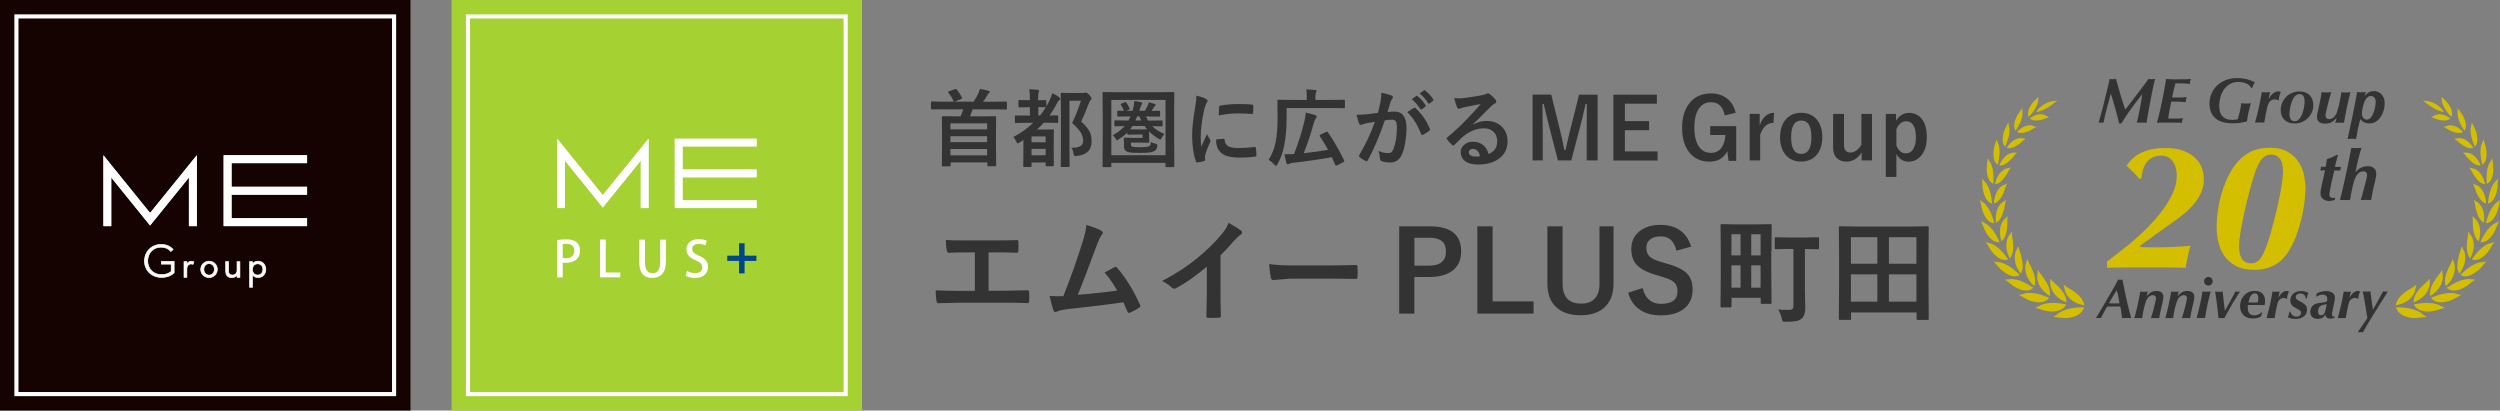 <?xml version="1.0" encoding="UTF-8"?><svg id="_レイヤー_2" xmlns="http://www.w3.org/2000/svg" width="304.5" height="50" viewBox="0 0 304.5 50"><rect x="0" y="0" width="304.5" height="50" fill="#808080" stroke="none"/><defs><style>.cls-1,.cls-2{fill:#fff;}.cls-3{fill:#150301;}.cls-4{fill:#00478a;}.cls-2{stroke:#fff;stroke-miterlimit:10;stroke-width:.08px;}.cls-5{fill:#333;}.cls-6{fill:#a5d232;}.cls-7{fill:#d3be00;}</style></defs><g id="_レイヤー_1-2"><g id="MEグループ"><rect class="cls-3" width="50" height="50"/><path class="cls-1" d="m47.75,2.25v45.5H2.25V2.25h45.5m.5-.5H1.75v46.5h46.5V1.75h0Z"/><polygon class="cls-1" points="23.01 20.1 18.76 25.35 18.28 25.94 17.8 25.35 13.55 20.1 12.6 18.91 12.6 20.44 12.6 27.54 13.55 27.54 13.55 21.62 17.8 26.87 17.8 26.87 18.28 27.46 18.76 26.87 18.76 26.87 23.01 21.62 23.01 27.54 23.97 27.54 23.97 20.44 23.97 18.91 23.01 20.1"/><polygon class="cls-1" points="23.01 20.1 18.76 25.35 18.28 25.94 17.8 25.35 13.55 20.1 12.6 18.91 12.6 20.44 12.6 27.54 13.55 27.54 13.55 21.62 17.8 26.87 17.8 26.87 18.28 27.46 18.76 26.87 18.76 26.87 23.01 21.62 23.01 27.54 23.97 27.54 23.97 20.44 23.97 18.91 23.01 20.1"/><polygon class="cls-1" points="37.4 19.87 37.4 18.91 28.2 18.91 27.24 18.91 27.24 27.54 28.2 27.54 37.4 27.54 37.4 26.58 28.2 26.58 28.2 23.71 37.4 23.71 37.4 22.75 28.2 22.75 28.2 19.87 37.4 19.87"/><polygon class="cls-1" points="37.4 19.87 37.4 18.91 28.2 18.91 27.24 18.91 27.24 27.54 28.2 27.54 37.4 27.54 37.4 26.58 28.2 26.58 28.2 23.71 37.4 23.71 37.4 22.75 28.2 22.75 28.2 19.87 37.4 19.87"/><path class="cls-2" d="m17.6,31.79c0-1.16.89-2.02,2-2.02.69,0,1.15.24,1.48.61l-.27.25c-.27-.3-.62-.52-1.23-.52-.92,0-1.59.72-1.59,1.67s.69,1.67,1.66,1.67c.58,0,.94-.17,1.2-.38v-.9h-1.19v-.34h1.55v1.41c-.36.32-.82.55-1.56.55-1.16,0-2.06-.85-2.06-2.02Z"/><path class="cls-2" d="m22.41,31.86h.35v.32c.12-.25.34-.36.56-.36.13,0,.21.02.3.08l-.12.3c-.06-.03-.13-.05-.24-.05-.28,0-.5.23-.5.62v1.01h-.35v-1.91Z"/><path class="cls-2" d="m24.45,32.81c0-.57.45-1,1.01-1s1.01.43,1.01,1-.45,1-1.01,1-1.01-.43-1.01-1Zm1.66,0c0-.4-.26-.7-.64-.7s-.64.3-.64.7.26.7.64.7.64-.3.64-.7Z"/><path class="cls-2" d="m27.49,33.03v-1.17h.35v1.14c0,.34.16.5.46.5.34,0,.57-.21.57-.57v-1.06h.35v1.91h-.35v-.31c-.13.23-.36.35-.65.35-.43,0-.73-.26-.73-.78Z"/><path class="cls-2" d="m30.4,31.86h.35v.32c.13-.24.37-.37.69-.37.53,0,.94.43.94,1s-.41,1-.94,1c-.32,0-.56-.13-.69-.37v1.55h-.35v-3.13Zm1.62.96c0-.41-.26-.69-.64-.69s-.63.28-.63.69.25.68.63.68.64-.28.64-.68Z"/></g><g id="_エムイーPLUS埼京"><rect class="cls-6" x="55" width="50" height="50"/><path class="cls-1" d="m102.75,2.25v45.5h-45.5V2.25h45.5m.5-.5h-46.5v46.5h46.5V1.75h0Z"/><path class="cls-1" d="m67.85,29.24c.28-.05.64-.09,1.12-.09.57,0,.99.12,1.27.37.26.22.41.57.41.99,0,1.12-.89,1.5-1.72,1.5-.14,0-.28,0-.39-.03v1.8h-.69v-4.55Zm.69,2.18c.1.03.23.04.39.04.64,0,1.02-.33,1.02-.92s-.38-.84-.94-.84c-.22,0-.38.02-.47.04v1.68Z"/><path class="cls-1" d="m75.55,33.78h-2.47v-4.6h.7v4.01h1.77v.59Z"/><path class="cls-1" d="m81.1,31.91c0,1.36-.68,1.94-1.66,1.94s-1.58-.55-1.58-1.92v-2.74h.7v2.78c0,.92.38,1.31.91,1.31.58,0,.94-.4.94-1.31v-2.78h.7v2.72Z"/><path class="cls-1" d="m85.91,29.9c-.15-.08-.44-.2-.82-.2-.55,0-.78.32-.78.61,0,.39.26.58.84.84.74.32,1.09.73,1.09,1.36,0,.77-.57,1.35-1.61,1.35-.43,0-.89-.13-1.11-.28l.16-.58c.25.15.62.27,1,.27.55,0,.85-.28.85-.7,0-.39-.23-.63-.78-.86-.69-.28-1.15-.69-1.15-1.32,0-.73.58-1.27,1.5-1.27.44,0,.77.11.97.21l-.17.58Z"/><path class="cls-4" d="m90.02,29.63h.67v1.51h1.44v.64h-1.44v1.52h-.67v-1.52h-1.44v-.64h1.44v-1.51Z"/><polygon class="cls-1" points="78.05 18.06 73.89 23.19 73.42 23.77 72.95 23.19 68.8 18.06 67.86 16.9 67.86 18.39 67.86 25.34 68.8 25.34 68.8 19.55 72.95 24.68 72.95 24.68 73.42 25.26 73.89 24.68 73.89 24.68 78.05 19.55 78.05 25.34 78.99 25.34 78.99 18.39 78.99 16.9 78.05 18.06"/><polygon class="cls-1" points="78.05 18.06 73.89 23.19 73.42 23.77 72.95 23.19 68.8 18.06 67.86 16.9 67.86 18.39 67.86 25.34 68.8 25.34 68.8 19.55 72.95 24.68 72.95 24.68 73.42 25.26 73.89 24.68 73.89 24.68 78.05 19.55 78.05 25.34 78.99 25.34 78.99 18.39 78.99 16.9 78.05 18.06"/><polygon class="cls-1" points="92.15 17.83 92.15 16.9 83.13 16.9 82.19 16.9 82.19 25.34 83.13 25.34 92.15 25.34 92.15 24.4 83.13 24.4 83.13 21.59 92.15 21.59 92.15 20.65 83.13 20.65 83.13 17.83 92.15 17.83"/><polygon class="cls-1" points="92.15 17.83 92.15 16.9 83.13 16.9 82.19 16.9 82.19 25.34 83.13 25.34 92.15 25.34 92.15 24.4 83.13 24.4 83.13 21.59 92.15 21.59 92.15 20.65 83.13 20.65 83.13 17.83 92.15 17.83"/></g><path class="cls-5" d="m120.41,30.74v4.67h1.96c.58,0,1.5-.02,2.76-.05h.04c.12,0,.18.07.18.22,0,.19.01.37.01.55s0,.36-.01.54c0,.17-.07.25-.21.25-.86-.04-1.78-.05-2.76-.05h-5.51c-.18,0-.57,0-1.16.03-.55.01-1.01.02-1.37.03h-.05c-.08,0-.14-.02-.17-.07-.02-.03-.04-.1-.06-.21-.06-.35-.09-.78-.09-1.29.81.04,1.78.07,2.9.07h1.87v-4.69h-1.07c-.68,0-1.39.02-2.12.05-.12,0-.19-.09-.23-.29-.08-.37-.11-.79-.11-1.27.37.04,1.16.05,2.38.05h3.87c1.06,0,1.86-.01,2.4-.04h.03c.1,0,.15.07.15.22,0,.18.01.36.01.54s0,.35-.01.53c-.01.17-.08.26-.19.26-.81-.04-1.6-.05-2.36-.05h-1.06Z"/><path class="cls-5" d="m132.31,27.4c.91.27,1.53.51,1.85.72.11.08.17.15.17.22,0,.08-.05.17-.14.27-.17.21-.35.59-.56,1.14-1.06,2.88-1.85,4.94-2.36,6.16,2.05-.17,3.65-.35,4.8-.52-.46-.82-.97-1.55-1.53-2.19l1.2-.66s.09-.04.13-.04c.06,0,.13.04.2.12,1.09,1.27,2.01,2.77,2.77,4.48.04.06.05.12.05.18,0,.09-.06.17-.18.23-.29.2-.64.38-1.04.56-.06.03-.11.04-.17.04-.09,0-.15-.06-.19-.19-.24-.56-.4-.93-.48-1.1-1.69.25-3.86.52-6.51.8-.8.08-1.34.2-1.61.34-.06.03-.12.04-.17.04-.11,0-.18-.06-.22-.18-.1-.22-.26-.81-.48-1.77.25.02.53.03.84.03.15,0,.43,0,.84-.01.91-2.29,1.7-4.55,2.4-6.79.24-.77.37-1.39.4-1.88Z"/><path class="cls-5" d="m148.66,31.08v4.54c0,.8.01,1.75.04,2.85v.04c0,.13-.07.19-.21.19-.22.01-.45.02-.68.02s-.46,0-.68-.02c-.13,0-.19-.06-.19-.17v-.05c0-.21.02-.72.03-1.52.01-.52.02-.95.02-1.29v-3.19c-1.38,1.16-2.64,2.04-3.77,2.63-.06.04-.13.05-.21.05-.1,0-.19-.04-.29-.13-.26-.26-.65-.53-1.18-.81,1.62-.83,3.06-1.77,4.32-2.81,1.12-.91,2.09-1.87,2.92-2.86.4-.47.69-.94.87-1.41.72.41,1.23.73,1.52.96.07.05.11.12.11.2,0,.12-.06.22-.19.3-.2.13-.47.39-.82.76-.47.57-1.01,1.14-1.61,1.73Z"/><path class="cls-5" d="m154.56,32.16c.71.11,1.7.17,2.96.17h4.42c.43,0,.99,0,1.67-.02.87-.01,1.36-.02,1.48-.03h.07c.12,0,.18.06.18.19.01.21.02.43.02.65s0,.43-.02.64c0,.14-.06.21-.19.21h-.05c-1.37-.02-2.39-.03-3.06-.03h-4.93l-2.01.17c-.17,0-.28-.1-.31-.29-.08-.36-.15-.92-.21-1.67Z"/><path class="cls-5" d="m170.43,27.57h3.75c2.53,0,3.79,1.02,3.79,3.05,0,1.06-.38,1.86-1.13,2.4-.67.48-1.6.72-2.78.72h-1.79v4.46h-1.85v-10.63Zm1.85,1.39v3.4h1.74c1.4,0,2.1-.58,2.1-1.73s-.68-1.67-2.03-1.67h-1.81Z"/><path class="cls-5" d="m181.8,27.57v9.14h4.99v1.49h-6.85v-10.63h1.87Z"/><path class="cls-5" d="m196.53,27.57v6.96c0,1.34-.41,2.34-1.23,3.02-.69.57-1.62.85-2.78.85-1.35,0-2.38-.37-3.09-1.1-.64-.66-.96-1.59-.96-2.77v-6.96h1.85v6.93c0,1.66.75,2.48,2.25,2.48s2.25-.83,2.25-2.48v-6.93h1.73Z"/><path class="cls-5" d="m205.98,30.04l-1.79.49c-.28-1.16-.91-1.74-1.89-1.74-.6,0-1.06.14-1.37.42-.27.24-.4.56-.4.96,0,.5.15.88.46,1.14.28.23.78.45,1.49.64l.56.17c1.24.34,2.1.78,2.56,1.33.37.45.56,1.05.56,1.81,0,1.03-.37,1.82-1.1,2.38-.67.51-1.58.77-2.74.77s-2.03-.26-2.72-.78c-.63-.47-1.06-1.13-1.29-1.98l1.77-.56c.15.66.44,1.15.86,1.49.37.29.82.43,1.35.43,1.36,0,2.03-.51,2.03-1.52,0-.51-.15-.89-.45-1.14-.29-.25-.83-.48-1.63-.7l-.55-.16c-1.18-.35-1.99-.8-2.44-1.34-.37-.46-.56-1.07-.56-1.85,0-.9.35-1.62,1.04-2.16.64-.5,1.48-.75,2.51-.75,1.93,0,3.18.88,3.74,2.65Z"/><path class="cls-5" d="m215.74,30.66v2.22l.03,3.98c0,.07,0,.11-.02.13s-.06.02-.12.02h-1.03c-.08,0-.12-.01-.13-.03-.01-.01-.02-.05-.02-.12v-.59h-3.55v1.02c0,.1-.05.15-.14.15h-1.05c-.08,0-.12,0-.13-.03-.01-.02-.02-.06-.02-.12l.03-4.18v-2.44l-.03-3.22c0-.08,0-.12.03-.13s.06-.02.13-.02l1.67.03h2.58l1.67-.03c.08,0,.12,0,.13.03.01.02.02.06.02.13l-.03,3.22Zm-4.85-2.13v2.58h1.11v-2.58h-1.11Zm0,6.51h1.11v-2.72h-1.11v2.72Zm3.55-6.51h-1.14v2.58h1.14v-2.58Zm-1.14,6.51h1.14v-2.72h-1.14v2.72Zm4.71-4.72l-1.68.03c-.08,0-.13-.01-.15-.03-.01-.02-.02-.06-.02-.13v-1.14c0-.07.01-.11.03-.13.02-.01.06-.02.13-.02l1.68.03h1.71l1.68-.03c.08,0,.13,0,.15.03.01.02.02.06.02.12v1.14c0,.08,0,.13-.03.15-.02.01-.07.02-.14.02l-1.55-.03v4.95l.04,2.18c.01.64-.14,1.1-.47,1.37-.17.14-.4.24-.68.29-.28.05-.69.07-1.23.07-.21,0-.33-.02-.37-.07-.04-.04-.08-.17-.13-.37-.08-.37-.22-.73-.41-1.05.34.04.76.05,1.24.05.25,0,.42-.04.5-.13.08-.07.11-.21.11-.41v-6.88h-.43Z"/><path class="cls-5" d="m225.29,38.96h-1.18c-.07,0-.11,0-.12-.02s-.02-.06-.02-.12l.03-4.88v-2.64l-.03-3.59c0-.07,0-.11.03-.13.02-.01.06-.02.13-.02l1.86.03h6.91l1.87-.03c.07,0,.11,0,.13.03.01.02.02.06.02.12l-.03,3.19v3.05l.03,4.87c0,.07,0,.11-.03.13-.02.01-.06.02-.12.02h-1.18c-.08,0-.12,0-.13-.03-.01-.02-.02-.06-.02-.12v-.76h-7.98v.77c0,.07,0,.11-.03.13-.02.01-.06.02-.12.02Zm.15-10.07v3.23h3.22v-3.23h-3.22Zm0,7.85h3.22v-3.33h-3.22v3.33Zm7.98-7.85h-3.35v3.23h3.35v-3.23Zm-3.35,7.85h3.35v-3.33h-3.35v3.33Z"/><path class="cls-5" d="m114.8,13.31l-1.29.02c-.05,0-.09,0-.1-.02-.01-.01-.02-.04-.02-.09v-.74c0-.05,0-.09.02-.1.01-.01.04-.02.09-.02l1.29.02h1.41s-.05-.05-.07-.09c-.13-.31-.34-.64-.62-1.01-.02-.03-.04-.06-.04-.08,0-.03.04-.05.11-.08l.73-.26c.05-.02.09-.03.11-.03.04,0,.07.03.11.08.25.3.46.62.63.98.02.03.03.06.03.07,0,.02-.04.06-.13.1l-.77.32h2.3c.28-.43.48-.78.6-1.07.08-.18.13-.34.17-.49.52.1.87.18,1.05.24.1.04.15.08.15.13,0,.07-.04.13-.13.18-.06.03-.11.1-.16.21-.13.24-.31.5-.53.81h1.49l1.29-.02c.05,0,.09,0,.1.02.01.01.02.04.02.09v.74c0,.05,0,.09-.02.1-.01.01-.04.02-.09.02l-1.29-.02h-2.77c-.13.37-.25.66-.33.85h1.64l1.43-.02c.06,0,.09,0,.1.02.01.01.02.05.02.1l-.02,1.77v1.56l.02,2.53c0,.05,0,.09-.02.1-.01.01-.04.02-.09.02h-.84c-.06,0-.09,0-.1-.02-.01-.01-.02-.04-.02-.09v-.36h-4.47v.38c0,.07-.04.1-.12.1h-.84c-.07,0-.11-.03-.11-.1l.02-2.55v-1.39l-.02-1.95c0-.06,0-.09.02-.1.01-.01.05-.02.1-.02l1.43.02h.73c.12-.26.22-.54.32-.85h-2.49Zm.96,1.71v.73h4.47v-.73h-4.47Zm0,2.29h4.47v-.72h-4.47v.72Zm0,1.61h4.47v-.77h-4.47v.77Z"/><path class="cls-5" d="m128.18,11.35c.33.15.61.32.83.51.09.07.14.13.14.18,0,.06-.04.11-.12.15-.12.08-.23.25-.34.48-.28.53-.56.99-.85,1.39h.92c.06-.01.1,0,.11,0,.01.01.02.04.02.09v.7c0,.05,0,.09-.02.1-.01.01-.05.02-.1.02l-1.32-.02h-.32c-.25.28-.53.56-.83.83h1l.93-.02c.06,0,.1,0,.11.03.01.01.02.05.02.1l-.02,1.41v1.04l.02,1.8s0,.08-.03.09c-.01.01-.05.02-.1.02h-.76c-.07,0-.11-.03-.11-.1v-.36h-1.72v.43c0,.06,0,.09-.02.1-.01.01-.04.02-.1.02h-.77c-.05,0-.09,0-.1-.03-.01-.01-.02-.04-.02-.09l.02-1.8v-1.37c-.11.08-.27.18-.49.32-.09.06-.15.09-.19.09-.07,0-.14-.08-.2-.23-.08-.21-.2-.39-.35-.54.92-.48,1.72-1.05,2.43-1.73h-.79l-1.32.02c-.06,0-.09,0-.11-.02-.01-.01-.02-.04-.02-.09v-.7c0-.05,0-.08.02-.09.01,0,.05-.01.1-.01h1.32s.39.01.39.01v-1.02h-.25l-1.03.02c-.08,0-.12-.03-.12-.1v-.68c0-.06,0-.09.02-.1.01-.01.05-.02.1-.02l1.03.02h.25v-.04c0-.57-.03-1-.08-1.29.2,0,.54.03,1.03.07.11.01.17.05.17.12,0,.05-.02.12-.07.22-.03.07-.05.36-.05.87v.06l.88-.02c.05,0,.09,0,.1.02.01.01.02.05.02.1v.66c.15-.26.28-.5.38-.72.14-.27.25-.56.33-.87Zm-.82,5.26h-1.72v.72h1.72v-.72Zm-1.72,2.3h1.72v-.78h-1.72v.78Zm.83-5.87v1.02h.21c.26-.31.49-.64.7-1h-.03l-.88-.02Zm4.02,4.96h.11c.89,0,1.33-.28,1.33-.85,0-.36-.1-.7-.3-1.02-.2-.31-.54-.7-1.04-1.15.4-.82.75-1.72,1.07-2.71h-1.4v5.79l.02,2.16c0,.05,0,.09-.02.1-.01.01-.05.02-.1.02h-.83c-.06,0-.09,0-.11-.02-.01-.01-.02-.04-.02-.09l.02-2.15v-4.47l-.02-2.18c0-.06,0-.09.02-.1.01-.01.05-.02.1-.02l.92.02h1.6c.14,0,.23-.01.27-.03.06-.02.11-.03.15-.03.08,0,.23.1.44.31.17.19.25.33.25.42,0,.07-.04.13-.11.19-.06.05-.13.18-.21.38-.31.83-.63,1.57-.94,2.24.53.48.89.92,1.07,1.32.13.31.2.67.2,1.1,0,1.06-.61,1.65-1.82,1.76-.09,0-.15.01-.18.01-.07,0-.12-.02-.15-.07-.02-.03-.04-.12-.06-.25-.04-.3-.13-.53-.28-.68Z"/><path class="cls-5" d="m135.36,20.24c0,.05,0,.09-.02.1-.01.01-.05.02-.1.02h-.84c-.05,0-.08,0-.09-.02-.01-.01-.02-.04-.02-.09l.02-4.01v-2.05l-.02-2.85c0-.06,0-.1.02-.11.01-.01.05-.02.1-.02l1.36.02h5.78l1.35-.02c.06,0,.1,0,.11.02.01.02.02.05.02.11l-.02,2.49v2.41l.02,4c0,.05,0,.09-.03.1-.01.01-.05.02-.1.02h-.82c-.06,0-.09,0-.1-.02-.01-.01-.02-.04-.02-.09v-.41h-6.6v.42Zm6.6-8.07h-6.6v6.73h6.6v-6.73Zm-.13,4.15c-.15.17-.27.34-.36.51-.06.12-.1.18-.14.18-.03,0-.09-.03-.18-.08-.48-.3-.88-.61-1.18-.92,0,.05-.01.18-.01.38v.31l.02.58c0,.07-.04.11-.12.11l-.81-.02h-1.3v.26c0,.11.04.18.12.22.09.05.39.08.88.08.69,0,1.1-.04,1.23-.13.08-.05.13-.11.15-.18.02-.06.03-.17.03-.32.13.07.32.14.59.2.14.03.21.08.21.17,0,.02,0,.05,0,.09-.03.33-.16.55-.4.66-.15.08-.35.13-.59.16-.26.03-.68.04-1.27.04s-.94-.02-1.16-.06c-.15-.03-.29-.08-.4-.17-.16-.09-.24-.3-.24-.63v-.5l-.02-.37c0-.06,0-.09.02-.1.01-.01.04-.02.09-.02l.83.02h1.35v-.4h-.89l-.85.02c-.05,0-.09-.01-.1-.03-.01-.02-.02-.07-.02-.14v-.08c-.3.29-.66.57-1.09.84-.1.06-.16.09-.17.09-.04,0-.09-.06-.15-.17-.11-.19-.23-.34-.37-.45.63-.34,1.11-.71,1.46-1.11-.33,0-.62,0-.87.02-.01,0-.07,0-.19,0h-.07c-.06,0-.09,0-.11-.02-.01-.01-.02-.04-.02-.08v-.49c0-.06,0-.09.02-.11.01-.01.05-.02.1-.02l1.38.02h.22c.06-.1.14-.27.25-.5h-.19l-1.32.02c-.07,0-.11-.04-.11-.12v-.48c0-.08.04-.12.11-.12l.71.02c-.08-.24-.21-.49-.38-.73-.02-.03-.03-.05-.03-.07,0-.02.04-.05.12-.09l.39-.16s.07-.03.09-.03c.03,0,.07.03.11.1.15.22.28.45.39.69.01.03.02.05.02.06,0,.02-.05.06-.14.1l-.31.13h.79l.06-.26c.09-.33.14-.64.14-.93.29.03.56.07.8.13.12.02.18.07.18.14,0,.02-.03.07-.09.17-.04.07-.11.24-.2.51-.01.03-.03.11-.07.24h.68c.12-.19.23-.38.31-.56.07-.16.13-.32.17-.48.32.08.56.15.71.21.08.03.12.06.12.11,0,.05-.03.1-.09.15-.05.03-.13.14-.25.32-.09.15-.15.24-.16.26l.94-.02c.07,0,.1.04.1.12v.48c0,.08-.03.12-.1.12l-1.32-.02h-.31c.07.15.16.32.27.5h.27l1.38-.02c.06,0,.09,0,.1.03.01.01.02.05.02.1v.49c0,.07-.04.1-.12.1-.01,0-.06,0-.15,0-.3,0-.63-.01-1-.02.34.35.85.67,1.51.97Zm-4.19-.57c.09,0,.29.01.62.01h.79c.37,0,.59,0,.67-.01-.11-.12-.21-.26-.31-.4h-1.48c-.07.12-.16.26-.29.4Zm.66-1.08h.7c-.05-.1-.13-.27-.23-.5h-.26c-.06.16-.14.33-.22.5Z"/><path class="cls-5" d="m145.74,11.65c.48.11.85.24,1.11.38.16.08.24.17.24.25,0,.05-.05.15-.16.31-.09.16-.17.41-.25.73-.29,1.28-.43,2.4-.43,3.34,0,.44.02.84.06,1.21.47-1.02.7-1.54.7-1.54.04.11.16.33.36.65.05.08.07.13.07.16,0,.05-.02.11-.05.17-.29.65-.49,1.17-.59,1.56-.02.06-.03.17-.03.32l.02.29c0,.07-.05.12-.14.14-.29.08-.57.14-.84.17h-.02c-.06,0-.1-.04-.12-.12-.15-.38-.27-.89-.36-1.53-.07-.54-.11-1.05-.11-1.55,0-.95.12-2.08.35-3.39.12-.71.18-1.22.18-1.54Zm2.38,5.33l.94-.08h.02c.05,0,.08.05.08.16.03.37.2.63.5.78.26.12.65.19,1.19.19.56,0,1.22-.04,1.97-.13.02,0,.04,0,.05,0,.05,0,.09.05.1.14.04.29.06.59.06.89,0,.07,0,.11-.03.12-.02.01-.07.02-.15.03-.64.08-1.2.12-1.69.12-.8,0-1.41-.08-1.83-.23-.36-.13-.64-.34-.85-.63-.24-.31-.36-.75-.36-1.34Zm.33-2.93c.01-.59.02-.93.03-1.01.01-.1.06-.16.15-.18.67-.12,1.41-.19,2.25-.19.59,0,1.09.02,1.53.06.11,0,.18.02.21.04.02.01.03.05.03.1,0,.39,0,.69-.02.88-.01.08-.05.13-.11.13h-.03c-.62-.04-1.18-.07-1.69-.07-.68,0-1.46.08-2.35.24Z"/><path class="cls-5" d="m156.71,13.15v1.25c0,1.22-.1,2.33-.29,3.32-.16.84-.44,1.6-.83,2.29-.07.13-.13.2-.17.2-.04,0-.11-.06-.21-.17-.22-.24-.45-.43-.69-.58.4-.6.68-1.32.85-2.16.16-.74.24-1.77.24-3.09l-.02-1.94c0-.06,0-.09.02-.1s.04-.02.09-.02l1.41.02h2.05v-.44c0-.36-.02-.64-.06-.84.36.01.72.03,1.09.06.11.01.17.05.17.11s-.02.12-.06.2c-.05.08-.08.23-.08.44v.47h2.1l1.39-.02c.07,0,.1.04.1.12v.78c0,.06,0,.1-.02.11-.01.01-.04.02-.08.02l-1.39-.02h-5.62Zm5.01,2.94c.76,1.09,1.42,2.24,1.99,3.45.01.04.02.07.02.09,0,.04-.04.08-.12.12l-.76.4s-.08.03-.11.03c-.05,0-.08-.04-.11-.11-.18-.41-.32-.72-.41-.92-1.6.28-3.2.51-4.82.69-.17.02-.29.06-.38.12-.06.04-.12.06-.17.06-.07,0-.12-.05-.16-.16-.07-.26-.16-.61-.25-1.08.14,0,.28.01.4.01.25,0,.51-.01.77-.03.52-1.3.95-2.67,1.29-4.09.07-.28.12-.6.14-.96.37.08.76.18,1.15.31.12.03.18.09.18.18,0,.06-.03.13-.09.21-.11.13-.2.32-.26.58-.37,1.33-.78,2.56-1.23,3.67,1.18-.13,2.17-.27,2.97-.41-.27-.51-.61-1.07-1.01-1.66-.02-.03-.03-.06-.03-.08,0-.03.04-.07.11-.11l.67-.32c.07-.03.12-.05.14-.05.02,0,.05.02.08.07Z"/><path class="cls-5" d="m167.83,13.74c.1-.37.21-.81.31-1.3.07-.41.11-.8.11-1.15.51.11.92.22,1.24.34.11.03.17.1.17.21,0,.06-.02.11-.07.16-.08.11-.15.24-.21.39-.05.15-.12.37-.2.66-.08.26-.14.45-.18.59.25-.03.53-.05.83-.05.99,0,1.48.66,1.48,1.99,0,.62-.06,1.25-.17,1.87-.1.58-.23,1.03-.39,1.37-.29.65-.76.97-1.39.97-.49,0-.85-.05-1.08-.16-.12-.05-.19-.15-.19-.29-.04-.43-.11-.75-.2-.96.38.18.78.27,1.19.27.18,0,.32-.04.42-.13.08-.08.17-.22.24-.42.27-.71.4-1.57.4-2.57,0-.38-.05-.64-.14-.77-.09-.12-.24-.18-.45-.18-.23,0-.52.02-.87.07-.68,1.97-1.37,3.59-2.08,4.86-.04.08-.09.13-.15.13-.03,0-.07-.01-.12-.04-.32-.15-.56-.31-.72-.45-.05-.05-.08-.1-.08-.15,0-.04.01-.08.04-.12.82-1.42,1.45-2.77,1.89-4.05-.24.04-.57.1-1.01.18-.19.04-.38.09-.57.17-.05.02-.09.03-.13.03-.1,0-.17-.05-.21-.16-.1-.26-.2-.61-.32-1.07.38,0,.83-.02,1.36-.07.37-.04.78-.09,1.22-.16Zm3.57-.08c.39-.26.66-.44.83-.53.03-.01.05-.02.07-.02.04,0,.08.02.13.07.78.74,1.36,1.57,1.72,2.51.02.04.03.07.03.09,0,.04-.02.08-.07.12-.2.18-.45.35-.78.51-.04.02-.07.03-.11.03-.07,0-.11-.04-.13-.11-.42-1.12-.99-2.01-1.69-2.68Zm.56-1.59l.55-.38s.04-.03.06-.03c.03,0,.06.02.09.05.35.27.68.64.98,1.11.02.03.03.05.03.08,0,.03-.02.06-.06.09l-.43.32s-.06.04-.08.04c-.03,0-.07-.02-.1-.07-.32-.49-.67-.89-1.05-1.2Zm.95-.69l.52-.37s.05-.03.07-.03c.02,0,.05.02.09.05.39.3.72.66.98,1.07.02.03.03.06.03.08,0,.04-.02.07-.06.1l-.41.32s-.06.04-.08.04c-.03,0-.07-.02-.1-.07-.29-.46-.63-.86-1.03-1.19Z"/><path class="cls-5" d="m180.35,12.67c-.65.12-1.31.25-2,.39-.18.04-.32.08-.43.13-.08.03-.15.05-.21.05-.1,0-.18-.06-.23-.18-.11-.21-.23-.58-.36-1.12.18.02.36.04.56.04.13,0,.27,0,.4-.02.71-.07,1.49-.19,2.35-.35.29-.06.47-.11.57-.16.09-.05.16-.08.2-.08.08,0,.16.03.24.08.28.21.51.43.69.66.08.09.12.17.12.25,0,.11-.06.19-.18.25-.12.06-.27.17-.45.33-.21.21-.6.6-1.18,1.18-.43.43-.78.77-1.05,1.04v.03c.56-.31,1.1-.46,1.66-.46.81,0,1.46.26,1.94.77.42.45.63,1.02.63,1.71,0,.93-.37,1.65-1.11,2.16-.64.45-1.47.67-2.5.67-.7,0-1.23-.15-1.61-.45-.32-.26-.49-.62-.49-1.07,0-.37.16-.68.48-.93.28-.22.61-.33.98-.33.52,0,.96.14,1.3.43.31.26.52.62.64,1.08.39-.18.67-.4.83-.67.15-.24.22-.55.22-.91,0-.5-.17-.9-.51-1.19-.29-.25-.66-.37-1.12-.37-.9,0-1.79.37-2.64,1.1-.13.12-.43.41-.9.88-.08.08-.14.12-.18.12s-.09-.03-.16-.09c-.19-.16-.39-.39-.61-.68-.02-.03-.04-.06-.04-.09,0-.04.03-.09.09-.15.77-.62,1.59-1.38,2.45-2.28.7-.73,1.24-1.32,1.61-1.77Zm-.08,6.36c-.14-.59-.43-.89-.88-.89-.15,0-.28.04-.37.13-.08.07-.12.16-.12.26,0,.36.3.54.9.54.18,0,.34-.01.47-.04Z"/><path class="cls-5" d="m194.59,11.52v8.02h-1.33v-4.05c0-.62,0-1.56.02-2.83h-.15c-.26,1.16-.48,2.08-.66,2.73l-1.09,4.15h-1.63l-1.05-4.1c-.06-.24-.29-1.17-.68-2.78h-.15c.02.93.03,1.88.03,2.85v4.03h-1.23v-8.02h2.27l1.01,4.09c.23.91.42,1.79.58,2.65h.15c.06-.23.17-.69.32-1.38.11-.5.21-.92.3-1.24l1.03-4.11h2.27Z"/><path class="cls-5" d="m201.81,11.52v1.11h-3.9v2.12h2.95v1.11h-2.95v2.58h3.98v1.11h-5.38v-8.02h5.3Z"/><path class="cls-5" d="m211.43,13.73l-1.36.32c-.21-1.06-.76-1.6-1.67-1.6-.67,0-1.18.29-1.54.88-.33.53-.49,1.27-.49,2.21,0,1.06.21,1.86.62,2.4.35.45.81.68,1.39.68,1.05,0,1.65-.73,1.79-2.18h-1.87v-1.08h3.17v4.23h-.93l-.16-1.17c-.22.44-.53.77-.94.99-.35.19-.76.28-1.21.28-1.09,0-1.94-.41-2.54-1.22-.54-.73-.81-1.7-.81-2.92,0-1.39.37-2.46,1.1-3.22.62-.64,1.42-.95,2.39-.95.87,0,1.57.24,2.12.73.45.4.76.94.92,1.62Z"/><path class="cls-5" d="m216.09,13.74l-.09,1.22c-.72,0-1.26.48-1.61,1.44v3.14h-1.28v-5.67h1.22v1.39c.37-1.01.95-1.52,1.76-1.52Z"/><path class="cls-5" d="m219.4,13.74c.83,0,1.48.3,1.94.89.41.53.62,1.22.62,2.06,0,.98-.27,1.74-.8,2.29-.46.47-1.05.7-1.78.7-.84,0-1.48-.3-1.95-.89-.41-.53-.62-1.21-.62-2.06,0-.98.27-1.74.8-2.29.46-.47,1.05-.7,1.77-.7Zm0,.94c-.83,0-1.24.68-1.24,2.03s.41,2.04,1.23,2.04,1.24-.68,1.24-2.04-.41-2.03-1.23-2.03Z"/><path class="cls-5" d="m228.01,13.87v5.67h-1.26v-.98c-.22.37-.5.66-.85.86-.31.18-.64.27-.99.27-.51,0-.92-.16-1.22-.47-.28-.3-.42-.7-.42-1.2v-4.14h1.33v3.77c0,.62.27.93.8.93.26,0,.51-.1.78-.31.22-.18.4-.4.54-.66v-3.73h1.3Z"/><path class="cls-5" d="m230.94,13.87v.84c.39-.64.92-.96,1.59-.96s1.23.28,1.62.83c.36.52.54,1.22.54,2.1,0,1-.25,1.78-.74,2.33-.4.45-.9.68-1.48.68-.65,0-1.15-.31-1.49-.93v2.79h-1.29v-7.67h1.25Zm.04,1.85v2.01c.27.63.65.95,1.15.95.39,0,.7-.18.91-.54.21-.34.32-.82.32-1.43,0-.69-.13-1.21-.38-1.54-.2-.27-.46-.4-.78-.4-.54,0-.94.32-1.22.96Z"/><path class="cls-7" d="m295.82,12.8c-.21-.14-.38-.34-.67-.52-.03-.02-.02-.05.01-.04.33.07.58.07.83.14.77.24,1.31.66,1.67,1.24.01.02,0,.03-.02.03-.63-.13-1.17-.4-1.82-.85Z"/><path class="cls-7" d="m296.92,14.56c-.22-.06-.46-.19-.75-.24-.03,0-.05-.04-.02-.05.22-.08.34-.22.51-.28.54-.17,1.13-.05,1.75.41.02.01.03.04.02.05-.18.14-.39.21-.63.23-.25.01-.53-.03-.87-.11Z"/><path class="cls-7" d="m298.42,15.89c-.21-.1-.44-.28-.72-.39-.03-.01-.04-.05-.02-.05.24-.04.38-.16.57-.18.58-.06,1.16.18,1.72.77.02.02.02.04,0,.05-.42.21-.89.13-1.55-.19Z"/><path class="cls-7" d="m299.67,17.5c-.2-.15-.4-.38-.67-.55-.03-.02-.04-.06,0-.06.25,0,.42-.09.61-.07.3.02.59.13.86.32.27.19.52.46.76.82.01.02.01.05,0,.05-.46.13-.93-.05-1.55-.51Z"/><path class="cls-7" d="m300.63,19.32c-.18-.19-.34-.46-.59-.69-.03-.03-.03-.07,0-.06.26.05.44,0,.64.05.6.17,1.1.66,1.45,1.48.01.03,0,.05,0,.05-.25.02-.48-.04-.72-.18-.24-.14-.49-.36-.76-.65Z"/><path class="cls-7" d="m301.28,21.28c-.15-.22-.26-.54-.48-.81-.02-.03-.02-.07.01-.06.25.11.45.08.64.17.59.3,1.01.89,1.22,1.8,0,.03,0,.05-.02.05-.25-.03-.48-.14-.7-.33-.22-.19-.44-.46-.67-.82Z"/><path class="cls-7" d="m301.58,23.34c-.11-.26-.18-.6-.35-.92-.02-.04,0-.08.02-.06.24.16.44.17.62.3.28.21.49.48.65.83.16.34.26.76.28,1.24,0,.03-.01.05-.03.05-.5-.17-.85-.64-1.2-1.44Z"/><path class="cls-7" d="m301.55,25.42c-.07-.28-.08-.64-.2-1-.01-.04,0-.08.03-.06.21.21.42.26.58.43.25.27.42.59.52.97.1.38.13.82.08,1.32,0,.03-.02.05-.04.04-.48-.27-.75-.82-.97-1.7Z"/><path class="cls-7" d="m301.19,27.45c-.02-.3.02-.66-.04-1.05,0-.04.02-.08.04-.05.18.25.39.35.52.55.2.32.33.68.36,1.08.04.41,0,.86-.15,1.35,0,.03-.03.05-.05.04-.11-.09-.2-.2-.28-.33-.08-.12-.15-.26-.2-.42-.11-.32-.17-.7-.2-1.17Z"/><path class="cls-7" d="m300.49,29.37c.03-.31.14-.66.14-1.07,0-.05.04-.08.05-.04.15.29.33.42.43.65.3.72.26,1.56-.2,2.51-.01.03-.04.04-.05.03-.38-.47-.46-1.12-.37-2.08Z"/><path class="cls-7" d="m299.49,31.11c.08-.3.25-.64.32-1.05,0-.05.05-.07.06-.03.05.16.12.28.18.4.06.12.12.22.15.35.1.4.09.8,0,1.22-.1.42-.31.85-.62,1.28-.02.03-.05.04-.06.02-.08-.14-.13-.28-.17-.44-.04-.16-.05-.32-.05-.5,0-.36.08-.76.2-1.24Z"/><path class="cls-7" d="m298.23,32.63c.13-.29.36-.6.49-1,.02-.05.06-.06.07-.02.05.34.19.55.21.82.03.42-.04.83-.21,1.23-.17.4-.45.8-.84,1.16-.03.02-.05.03-.06,0-.1-.31-.12-.64-.06-1,.06-.36.21-.75.41-1.21Z"/><path class="cls-7" d="m296.74,33.86c.18-.27.46-.53.66-.91.02-.04.07-.05.07,0,0,.18.02.33.04.47.02.14.04.27.03.4-.08.85-.56,1.61-1.48,2.2-.03.02-.06.02-.06,0-.1-.68.17-1.32.74-2.15Z"/><path class="cls-7" d="m295.08,34.78c.23-.23.55-.44.82-.78.03-.04.08-.03.07,0-.03.18-.03.33-.03.48,0,.14,0,.28-.04.41-.11.42-.32.8-.63,1.12-.31.32-.72.59-1.24.79-.03.01-.06,0-.06-.02,0-.17.03-.34.08-.51.05-.17.12-.33.22-.49.19-.32.46-.65.82-1.02Z"/><path class="cls-7" d="m293.3,35.34c.27-.19.63-.33.95-.62.04-.03.09-.02.07.02-.06.17-.09.33-.12.47-.03.14-.05.28-.11.41-.19.41-.46.74-.83,1-.37.26-.83.45-1.39.54-.04,0-.06,0-.06-.03.14-.71.64-1.22,1.48-1.8Z"/><path class="cls-7" d="m298.12,12.54c-.17-.22-.44-.43-.7-.7-.03-.03-.07-.03-.06,0,.09.27.04.45.1.65.18.63.53,1.14,1.08,1.72.02.02.04.02.04,0,.09-.22.1-.46.03-.74-.07-.28-.23-.59-.5-.93Z"/><path class="cls-7" d="m299.99,14.09c-.14-.26-.38-.53-.59-.86-.02-.04-.07-.05-.06-.01.04.29-.04.47-.01.69.07.68.34,1.28.81,1.98.01.02.04.03.04.02.13-.21.19-.45.16-.75-.03-.3-.13-.65-.35-1.05Z"/><path class="cls-7" d="m301.57,15.98c-.1-.29-.3-.62-.46-1-.02-.04-.06-.06-.06-.03,0,.31-.11.47-.13.7-.02.35.01.7.1,1.05.08.35.22.72.39,1.13.01.03.03.04.04.03.17-.18.27-.42.29-.73.03-.31-.03-.69-.18-1.15Z"/><path class="cls-7" d="m302.82,18.16c-.05-.32-.2-.69-.3-1.11-.01-.05-.05-.08-.06-.04-.05.31-.2.46-.25.69-.16.72-.1,1.42.12,2.32,0,.03.03.05.04.04.2-.15.35-.37.43-.68.08-.31.09-.71.02-1.21Z"/><path class="cls-7" d="m303.69,20.56c0-.34-.08-.74-.11-1.2,0-.05-.04-.09-.05-.05-.11.31-.28.43-.37.65-.29.7-.34,1.43-.28,2.39,0,.03.02.05.03.04.23-.11.42-.31.55-.61.14-.3.22-.7.23-1.23Z"/><path class="cls-7" d="m304.16,23.08c.06-.34.04-.77.08-1.24,0-.05-.02-.1-.04-.06-.17.29-.35.38-.48.59-.2.33-.35.67-.46,1.06-.11.39-.18.82-.23,1.31,0,.03,0,.06.02.05.26-.07.48-.23.67-.51.19-.28.34-.67.44-1.2Z"/><path class="cls-7" d="m304.2,25.67c.12-.33.17-.78.29-1.25.01-.05,0-.1-.03-.07-.22.27-.42.32-.59.51-.26.29-.47.62-.64.99-.18.37-.32.79-.45,1.28,0,.03,0,.06.02.06.27-.02.52-.14.76-.38.24-.24.46-.61.65-1.14Z"/><path class="cls-7" d="m303.82,28.23c.18-.32.31-.76.51-1.21.02-.05,0-.11-.02-.08-.26.23-.48.24-.68.4-.31.25-.58.53-.82.88-.24.34-.46.74-.68,1.21-.01.03-.01.06,0,.06.14.02.28.01.42-.03.14-.04.28-.1.42-.2.28-.2.57-.53.85-1.03Z"/><path class="cls-7" d="m303.02,30.69c.24-.29.44-.71.72-1.13.03-.05.03-.11,0-.09-.3.18-.53.15-.76.27-.72.37-1.27.96-1.88,1.81-.02.03-.02.06,0,.06.27.09.57.08.89-.06.32-.14.67-.42,1.04-.87Z"/><path class="cls-7" d="m301.83,32.95c.29-.24.57-.63.92-1.01.04-.04.04-.1,0-.09-.17.06-.31.07-.44.08-.13,0-.25,0-.38.05-.39.12-.76.3-1.12.54-.36.24-.71.55-1.1.92-.02.02-.03.05-.02.06.13.08.27.13.42.15.15.02.31.01.49-.03.35-.08.75-.29,1.2-.67Z"/><path class="cls-7" d="m300.27,34.95c.33-.19.68-.53,1.11-.84.05-.04.06-.1.02-.09-.36.06-.58-.06-.85-.03-.42.04-.82.15-1.22.32-.4.17-.81.41-1.27.71-.03.02-.04.05-.03.06.24.21.53.32.9.31.37-.01.81-.14,1.33-.44Z"/><path class="cls-7" d="m298.41,36.62c.37-.13.78-.4,1.26-.63.06-.03.08-.09.04-.09-.19,0-.33-.05-.47-.1-.13-.05-.25-.09-.39-.1-.87-.08-1.68.13-2.69.54-.03.01-.05.04-.04.06.2.26.48.43.86.5.37.06.85.02,1.43-.17Z"/><path class="cls-7" d="m296.28,37.9c.4-.05.86-.25,1.39-.38.06-.02.1-.07.05-.08-.19-.04-.33-.12-.46-.19-.13-.07-.24-.14-.38-.18-.43-.13-.86-.18-1.32-.18-.46,0-.94.07-1.49.17-.04,0-.06.03-.05.05.08.15.18.29.31.4.13.11.28.21.47.28.37.14.86.2,1.47.12Z"/><path class="cls-7" d="m293.97,38.73c.41.03.92-.07,1.47-.11.06,0,.11-.05.07-.07-.19-.08-.31-.18-.43-.28-.11-.1-.22-.19-.35-.26-.42-.21-.84-.36-1.3-.45-.46-.09-.96-.13-1.53-.14-.04,0-.06.02-.06.04.11.34.32.62.66.85.35.22.83.38,1.47.43Z"/><path class="cls-7" d="m249.69,12.39c.25-.07.5-.07.83-.14.04,0,.05.02.01.04-.29.18-.47.37-.67.52-.65.45-1.19.72-1.82.85-.02,0-.03,0-.02-.03.36-.57.9-1,1.67-1.24Z"/><path class="cls-7" d="m247.55,12.54c.17-.22.44-.43.7-.7.03-.03.07-.03.06,0-.09.27-.04.45-.1.65-.18.63-.53,1.14-1.08,1.72-.02.02-.04.02-.04,0-.09-.22-.1-.46-.03-.74.07-.28.23-.59.5-.93Z"/><path class="cls-7" d="m245.68,14.09c.14-.26.38-.53.59-.86.02-.04.07-.05.06-.01-.04.29.04.47.01.69-.07.68-.34,1.28-.81,1.98-.01.02-.04.03-.04.02-.13-.21-.19-.45-.16-.75.03-.3.13-.65.35-1.05Z"/><path class="cls-7" d="m244.1,15.98c.1-.29.3-.62.46-1,.02-.04.06-.06.06-.03,0,.31.11.47.13.7.02.35-.01.7-.1,1.05-.08.35-.22.72-.39,1.13-.01.03-.03.04-.04.03-.17-.18-.27-.42-.29-.73-.03-.31.03-.69.18-1.15Z"/><path class="cls-7" d="m242.85,18.16c.05-.32.2-.69.3-1.11.01-.05.05-.08.06-.04.05.31.2.46.25.69.16.72.1,1.42-.12,2.32,0,.03-.03.05-.04.04-.2-.15-.35-.37-.43-.68-.08-.31-.09-.71-.02-1.21Z"/><path class="cls-7" d="m241.98,20.56c0-.34.08-.74.11-1.2,0-.05.04-.09.05-.05.11.31.28.43.37.65.29.7.34,1.43.28,2.39,0,.03-.02.05-.03.04-.23-.11-.42-.31-.55-.61-.14-.3-.22-.7-.23-1.23Z"/><path class="cls-7" d="m241.51,23.08c-.06-.34-.04-.77-.08-1.24,0-.05.02-.1.04-.06.17.29.35.38.48.59.2.33.35.67.46,1.06.11.39.18.82.23,1.31,0,.03,0,.06-.02.05-.26-.07-.48-.23-.67-.51-.19-.28-.34-.67-.44-1.2Z"/><path class="cls-7" d="m241.47,25.67c-.12-.33-.17-.78-.29-1.25-.01-.05,0-.1.03-.07.22.27.42.32.59.51.26.29.47.62.64.99.18.37.32.79.45,1.28,0,.03,0,.06-.02.06-.27-.02-.52-.14-.76-.38-.24-.24-.46-.61-.65-1.14Z"/><path class="cls-7" d="m241.85,28.23c-.18-.32-.31-.76-.51-1.21-.02-.05,0-.11.02-.08.26.23.48.24.68.4.31.25.58.53.82.88.24.34.46.74.68,1.21.01.03.01.06,0,.06-.14.02-.28.01-.42-.03-.14-.04-.28-.1-.42-.2-.28-.2-.57-.53-.85-1.03Z"/><path class="cls-7" d="m242.65,30.69c-.24-.29-.44-.71-.72-1.13-.03-.05-.03-.11,0-.09.3.18.53.15.76.27.72.37,1.27.96,1.88,1.81.02.03.02.06,0,.06-.27.09-.57.08-.89-.06-.32-.14-.67-.42-1.04-.87Z"/><path class="cls-7" d="m243.84,32.95c-.29-.24-.57-.63-.92-1.01-.04-.04-.04-.1,0-.09.17.06.31.07.44.08.13,0,.25,0,.38.05.39.12.76.3,1.12.54.36.24.71.55,1.1.92.02.02.03.05.02.06-.13.08-.27.13-.42.15-.15.02-.31.01-.49-.03-.35-.08-.75-.29-1.2-.67Z"/><path class="cls-7" d="m245.4,34.95c-.33-.19-.68-.53-1.11-.84-.05-.04-.06-.1-.02-.09.36.06.58-.06.85-.03.42.04.82.15,1.22.32.4.17.81.41,1.27.71.03.02.04.05.03.06-.24.21-.53.32-.9.31-.37-.01-.81-.14-1.33-.44Z"/><path class="cls-7" d="m247.27,36.62c-.37-.13-.78-.4-1.26-.63-.06-.03-.08-.09-.04-.09.19,0,.33-.05.47-.1.13-.05.25-.09.39-.1.87-.08,1.68.13,2.69.54.03.01.05.04.04.06-.2.26-.48.43-.86.5-.37.06-.85.02-1.43-.17Z"/><path class="cls-7" d="m249.39,37.9c-.4-.05-.86-.25-1.39-.38-.06-.02-.1-.07-.05-.08.19-.04.33-.12.46-.19.13-.07.24-.14.38-.18.43-.13.86-.18,1.32-.18.46,0,.94.07,1.49.17.04,0,.06.03.05.05-.08.15-.18.29-.31.4-.13.11-.28.21-.47.28-.37.14-.86.2-1.47.12Z"/><path class="cls-7" d="m251.7,38.73c-.41.03-.92-.07-1.47-.11-.06,0-.11-.05-.07-.07.19-.08.31-.18.43-.28.11-.1.22-.19.35-.26.42-.21.84-.36,1.3-.45.46-.09.96-.13,1.53-.14.04,0,.06.02.06.04-.11.34-.32.62-.66.85-.35.22-.83.38-1.47.43Z"/><path class="cls-7" d="m248.76,14.56c.22-.06.46-.19.75-.24.03,0,.05-.04.02-.05-.22-.08-.34-.22-.51-.28-.54-.17-1.13-.05-1.75.41-.02.01-.03.04-.02.05.18.14.39.21.63.23.25.01.53-.03.87-.11Z"/><path class="cls-7" d="m247.25,15.89c.21-.1.44-.28.72-.39.03-.01.04-.05.02-.05-.24-.04-.38-.16-.57-.18-.58-.06-1.16.18-1.72.77-.02.02-.02.04,0,.05.42.21.89.13,1.55-.19Z"/><path class="cls-7" d="m246,17.5c.2-.15.4-.38.67-.55.03-.02.04-.06,0-.06-.25,0-.42-.09-.61-.07-.3.02-.59.13-.86.32-.27.19-.52.46-.76.82-.01.02-.01.05,0,.05.46.13.93-.05,1.55-.51Z"/><path class="cls-7" d="m245.04,19.32c.18-.19.34-.46.59-.69.03-.03.03-.07,0-.06-.26.05-.44,0-.64.05-.6.17-1.1.66-1.45,1.48-.01.03,0,.05,0,.05.25.02.48-.04.72-.18.24-.14.49-.36.76-.65Z"/><path class="cls-7" d="m244.39,21.28c.15-.22.26-.54.48-.81.02-.03.02-.07-.01-.06-.25.11-.45.08-.64.17-.59.3-1.01.89-1.22,1.8,0,.03,0,.05.02.05.25-.03.48-.14.7-.33.22-.19.44-.46.67-.82Z"/><path class="cls-7" d="m244.09,23.34c.11-.26.18-.6.35-.92.02-.04,0-.08-.02-.06-.24.16-.44.17-.62.3-.28.21-.49.48-.65.83-.16.34-.26.76-.28,1.24,0,.03.01.05.03.05.5-.17.85-.64,1.2-1.44Z"/><path class="cls-7" d="m244.12,25.42c.07-.28.08-.64.2-1,.01-.04,0-.08-.03-.06-.21.21-.42.26-.58.43-.25.27-.42.59-.52.97-.1.38-.13.82-.08,1.32,0,.03.02.05.04.04.48-.27.75-.82.97-1.7Z"/><path class="cls-7" d="m244.49,27.45c.02-.3-.02-.66.04-1.05,0-.04-.02-.08-.04-.05-.18.25-.39.35-.52.55-.2.32-.33.68-.36,1.08-.04.41,0,.86.15,1.35,0,.03.03.05.05.04.11-.09.2-.2.28-.33.08-.12.15-.26.2-.42.11-.32.17-.7.2-1.17Z"/><path class="cls-7" d="m245.18,29.37c-.03-.31-.14-.66-.14-1.07,0-.05-.04-.08-.05-.04-.15.29-.33.42-.43.65-.3.72-.26,1.56.2,2.51.01.03.04.04.05.03.38-.47.46-1.12.37-2.08Z"/><path class="cls-7" d="m246.18,31.11c-.08-.3-.25-.64-.32-1.05,0-.05-.05-.07-.06-.03-.05.16-.12.28-.18.4-.06.12-.12.22-.15.35-.1.4-.09.8,0,1.22.1.42.31.85.62,1.28.02.03.05.04.06.02.08-.14.13-.28.17-.44.04-.16.05-.32.05-.5,0-.36-.08-.76-.2-1.24Z"/><path class="cls-7" d="m247.45,32.63c-.13-.29-.36-.6-.49-1-.02-.05-.06-.06-.07-.02-.05.34-.19.55-.21.82-.03.42.04.83.21,1.23.17.4.45.8.84,1.16.03.02.05.03.06,0,.1-.31.12-.64.06-1-.06-.36-.21-.75-.41-1.21Z"/><path class="cls-7" d="m248.93,33.86c-.18-.27-.46-.53-.66-.91-.02-.04-.07-.05-.07,0,0,.18-.02.33-.04.47-.02.14-.04.27-.03.4.08.85.56,1.61,1.48,2.2.03.02.06.02.06,0,.1-.68-.17-1.32-.74-2.15Z"/><path class="cls-7" d="m250.59,34.78c-.23-.23-.55-.44-.82-.78-.03-.04-.08-.03-.07,0,.03.18.03.33.03.48,0,.14,0,.28.04.41.11.42.32.8.63,1.12.31.32.72.59,1.24.79.03.01.06,0,.06-.02,0-.17-.03-.34-.08-.51-.05-.17-.12-.33-.22-.49-.19-.32-.46-.65-.82-1.02Z"/><path class="cls-7" d="m252.37,35.34c-.27-.19-.63-.33-.95-.62-.04-.03-.09-.02-.07.02.06.17.09.33.12.47.03.14.05.28.11.41.19.41.46.74.83,1,.37.26.83.45,1.39.54.04,0,.06,0,.06-.03-.14-.71-.64-1.22-1.48-1.8Z"/><path class="cls-7" d="m258.89,30.12c.67-.54,1.28-1.06,1.84-1.59.56-.52,1.08-1.04,1.55-1.56.48-.52.92-1.08,1.33-1.66.44-.63.8-1.27,1.09-1.91.29-.64.43-1.32.43-2.04,0-.31-.04-.61-.11-.89-.07-.29-.19-.54-.34-.77-.15-.23-.35-.41-.59-.54-.24-.13-.54-.2-.89-.2-.4,0-.74.08-1.04.23-.29.15-.53.36-.72.61-.18.25-.33.54-.43.88-.1.34-.17.68-.2,1.04l-.22.09c-.26-.32-.51-.59-.73-.81-.22-.22-.5-.49-.84-.82.13-.19.3-.41.52-.66.21-.25.5-.48.86-.7.36-.22.81-.41,1.34-.56.54-.15,1.2-.23,1.99-.23.87,0,1.6.11,2.19.33.59.22,1.08.51,1.45.87.37.36.65.77.81,1.22.17.46.25.92.25,1.39,0,.65-.13,1.24-.4,1.77-.26.54-.62,1.04-1.06,1.52-.44.48-.95.93-1.52,1.35-.57.43-1.17.85-1.78,1.28-.47.34-.86.62-1.18.85-.32.23-.58.42-.8.58-.22.16-.41.3-.56.41-.15.11-.3.22-.45.34v.15c.65.03,1.28.04,1.89.04s1.21-.01,1.75-.03c.54-.02,1.02-.05,1.45-.08.43-.03.77-.06,1.02-.09-.07.28-.14.53-.19.74-.05.21-.1.42-.14.63-.04.21-.09.42-.13.64-.04.22-.09.45-.13.68-.28-.01-.64-.03-1.08-.03-.44,0-.9-.01-1.39-.01h-4.81c-.45,0-.88,0-1.29.01-.41,0-.74.02-.99.03v-.75c.81-.63,1.55-1.21,2.21-1.75Z"/><path class="cls-7" d="m269.98,27.71c0-.63.05-1.3.14-1.99.1-.7.24-1.39.44-2.07s.44-1.34.74-1.98c.29-.64.64-1.21,1.04-1.71.43-.56.97-1.02,1.64-1.4.67-.37,1.49-.56,2.46-.56s1.67.17,2.25.52c.57.35,1.01.77,1.32,1.27.31.5.52,1.03.63,1.59.11.56.17,1.05.17,1.48,0,.48-.04,1.06-.12,1.72-.08.66-.21,1.35-.37,2.06-.17.71-.39,1.42-.66,2.14-.27.71-.6,1.36-.98,1.95-.94,1.42-2.31,2.14-4.1,2.14-.9,0-1.64-.16-2.24-.47-.59-.32-1.06-.73-1.41-1.23-.35-.51-.59-1.06-.73-1.67-.14-.61-.21-1.19-.21-1.75Zm8.08-6.98c0-.23-.02-.47-.07-.69-.04-.23-.12-.43-.23-.61-.11-.18-.26-.32-.44-.43-.18-.11-.42-.17-.69-.17-.29,0-.55.07-.77.22-.22.15-.41.35-.57.59-.16.25-.31.54-.44.87-.13.33-.26.69-.37,1.07-.12.37-.28.91-.47,1.64-.2.73-.39,1.51-.58,2.35-.19.84-.36,1.66-.5,2.47-.14.81-.21,1.48-.21,2,0,.24.02.47.06.72.04.24.11.46.22.66.11.2.26.36.44.47.18.12.42.18.72.18.54,0,.96-.24,1.26-.73.29-.48.59-1.17.88-2.07.07-.22.17-.54.29-.95.12-.41.24-.87.37-1.38.13-.51.26-1.05.4-1.62.13-.57.25-1.14.36-1.71.11-.57.2-1.1.26-1.6.07-.5.1-.93.1-1.3Z"/><path class="cls-5" d="m284.05,24.44c-.11.03-.24.04-.37.04s-.27-.02-.4-.06c-.12-.04-.23-.1-.33-.17-.1-.07-.17-.17-.23-.28-.06-.12-.08-.25-.08-.39,0-.07,0-.14,0-.2,0-.07.02-.14.03-.23s.04-.18.06-.29c.02-.11.05-.24.08-.39.06-.29.13-.57.19-.86.06-.28.13-.57.19-.86-.08,0-.16,0-.25,0-.09,0-.2,0-.33.01.02-.07.04-.14.05-.19.01-.05.03-.14.04-.26.06,0,.12,0,.17.01.05,0,.1,0,.15,0h.25c.02-.12.05-.27.07-.43.02-.16.05-.33.08-.51.14-.05.26-.09.36-.13.1-.04.19-.07.28-.11s.18-.08.28-.13c.1-.05.21-.11.35-.17l.07.08c-.05.14-.08.26-.11.37-.03.11-.06.22-.09.33-.03.11-.05.22-.08.33-.02.11-.05.24-.08.38h.31c.06,0,.12,0,.19,0,.07,0,.16,0,.25-.01-.03.08-.06.16-.07.24-.01.08-.02.15-.03.21-.08,0-.15,0-.22-.01-.07,0-.13,0-.19,0h-.33c-.02.1-.06.27-.11.5-.05.23-.11.48-.17.74-.06.26-.11.49-.15.71-.05.22-.07.36-.08.43-.03.14-.05.25-.06.33-.01.08-.02.16-.02.23,0,.15.04.26.12.32.08.06.2.09.34.09.09,0,.18-.01.26-.03l-.08.28c-.11.03-.23.06-.34.08Z"/><path class="cls-5" d="m287.63,17.99c-.14.42-.26.89-.39,1.39-.12.51-.24,1.04-.35,1.61.22-.27.46-.46.71-.58.25-.12.51-.17.77-.17.34,0,.6.08.78.24.18.16.28.39.28.67,0,.11-.01.25-.04.4-.03.15-.06.31-.09.46-.03.16-.07.31-.11.45-.04.14-.07.27-.09.37-.02.09-.06.27-.12.54-.06.27-.12.6-.18,1-.1-.01-.2-.02-.3-.02h-.58c-.1,0-.23,0-.39.02.06-.17.11-.33.15-.47.04-.15.08-.29.12-.44.04-.14.08-.3.12-.46.04-.16.09-.35.15-.56.02-.07.04-.16.07-.26.03-.11.06-.22.08-.33.03-.11.05-.22.06-.32.02-.1.03-.17.03-.22,0-.13-.04-.24-.12-.32-.08-.08-.2-.12-.37-.12-.15,0-.28.04-.39.11-.12.07-.22.16-.31.27-.09.11-.17.23-.22.36s-.11.26-.15.38c-.06.18-.12.38-.17.61-.05.23-.1.46-.15.69-.05.23-.08.44-.12.64-.03.2-.06.35-.08.45-.1-.01-.2-.02-.3-.02h-.59c-.11,0-.22,0-.33.02.09-.36.18-.74.28-1.15.1-.41.19-.82.28-1.24s.18-.83.27-1.23c.09-.4.17-.78.24-1.14.07-.35.13-.67.19-.95.05-.28.09-.5.12-.67.09.01.18.02.28.03.1,0,.21.01.33.01.11,0,.22,0,.33-.01.1,0,.2-.02.3-.03Z"/><path class="cls-5" d="m259.57,38.74c-.07,0-.15-.01-.25-.01h-.63c-.09,0-.17,0-.23.01-.01-.09-.03-.21-.04-.35-.02-.14-.04-.3-.06-.48,0-.02-.01-.06-.02-.12-.01-.05-.02-.11-.03-.17,0-.06-.02-.12-.03-.17,0-.05-.02-.09-.02-.11-.13,0-.26,0-.4-.01-.13,0-.29,0-.46,0s-.32,0-.42,0c-.1,0-.21,0-.33.01-.09.15-.2.34-.32.56s-.27.5-.44.84c-.07,0-.17-.01-.29-.01h-.18c-.05,0-.1,0-.14.01.22-.36.44-.73.67-1.1.23-.38.45-.75.67-1.14.16-.28.3-.53.42-.73.12-.2.22-.38.3-.53.08-.15.16-.27.22-.38s.12-.2.16-.29c.05-.09.09-.17.13-.25s.09-.17.14-.27c.08.02.17.03.26.03.1,0,.19-.01.26-.03,0,.03.02.13.06.3.03.17.08.38.13.64.05.26.11.55.18.87.07.32.14.65.22.99.08.34.16.67.24,1,.08.33.16.62.24.88Zm-2.71-1.8c.11,0,.23,0,.34.01.12,0,.23,0,.35,0,.1,0,.21,0,.32,0,.11,0,.2,0,.29-.01-.03-.15-.05-.29-.08-.42-.02-.13-.05-.26-.07-.38s-.05-.25-.08-.38c-.03-.13-.07-.26-.11-.41-.16.26-.33.52-.49.79-.16.26-.32.53-.47.8Z"/><path class="cls-5" d="m263.49,36.15c0,.06,0,.12,0,.17,0,.06-.01.13-.03.21-.02.08-.04.18-.06.3-.03.12-.06.27-.11.45-.04.17-.08.31-.1.44-.03.13-.06.25-.08.36-.02.11-.04.22-.06.33-.02.11-.04.22-.06.34-.08,0-.15-.01-.23-.01h-.54c-.08,0-.16,0-.24.01.02-.04.05-.12.08-.25.04-.12.08-.27.13-.43s.09-.33.14-.51.09-.35.13-.52c.04-.16.07-.31.1-.44.03-.13.04-.22.04-.28,0-.13-.04-.22-.11-.28s-.17-.09-.29-.09c-.16,0-.32.07-.48.21-.16.14-.29.36-.38.66-.04.11-.07.25-.12.4s-.08.32-.12.49c-.04.17-.07.35-.11.54-.03.18-.06.35-.08.5-.08,0-.15-.01-.23-.01h-.48c-.09,0-.17,0-.24.01.06-.21.12-.43.18-.66.06-.23.12-.48.18-.74.06-.26.12-.54.18-.84.06-.3.13-.64.19-1,.07,0,.15.02.23.02s.17.01.25.01c.08,0,.15,0,.22-.01.07,0,.14-.01.21-.02-.02.06-.03.11-.05.15-.01.04-.02.08-.03.13,0,.04-.02.08-.03.13-.01.05-.02.1-.04.16.16-.2.34-.36.53-.47.19-.11.42-.17.69-.17.28,0,.49.07.63.2.13.14.2.31.2.51Z"/><path class="cls-5" d="m267.26,36.15c0,.06,0,.12,0,.17,0,.06-.01.13-.03.21-.02.08-.04.18-.06.3-.03.12-.06.27-.11.45-.04.17-.08.31-.1.44-.03.13-.06.25-.08.36-.02.11-.04.22-.06.33-.02.11-.04.22-.06.34-.08,0-.15-.01-.23-.01h-.54c-.08,0-.16,0-.24.01.02-.04.05-.12.08-.25.04-.12.08-.27.13-.43s.09-.33.14-.51.09-.35.13-.52c.04-.16.07-.31.1-.44.03-.13.04-.22.04-.28,0-.13-.04-.22-.11-.28s-.17-.09-.29-.09c-.16,0-.32.07-.48.21-.16.14-.29.36-.38.66-.04.11-.07.25-.12.4s-.08.32-.12.49c-.04.17-.07.35-.11.54-.03.18-.06.35-.08.5-.08,0-.15-.01-.23-.01h-.48c-.09,0-.17,0-.24.01.06-.21.12-.43.18-.66.06-.23.12-.48.18-.74.06-.26.12-.54.18-.84.06-.3.13-.64.19-1,.07,0,.15.02.23.02s.17.01.25.01c.08,0,.15,0,.22-.01.07,0,.14-.01.21-.02-.02.06-.03.11-.05.15-.01.04-.02.08-.03.13,0,.04-.02.08-.03.13-.01.05-.02.1-.04.16.16-.2.34-.36.53-.47.19-.11.42-.17.69-.17.28,0,.49.07.63.2.13.14.2.31.2.51Z"/><path class="cls-5" d="m268.25,35.5c.08,0,.16.02.24.02.08,0,.17.01.27.01.12,0,.22,0,.29-.01s.15-.01.22-.02c-.05.14-.1.35-.17.63-.07.27-.14.57-.21.88-.07.32-.13.63-.19.94-.06.31-.1.57-.13.79-.08,0-.16-.01-.24-.01h-.55c-.08,0-.16,0-.23.01.07-.23.14-.49.21-.79.07-.3.14-.61.21-.91.07-.31.12-.59.18-.87.05-.27.09-.5.11-.67Zm.21-1.25c0-.14.05-.26.15-.36.1-.1.22-.15.37-.15s.27.05.37.15c.1.1.15.22.15.37s-.05.27-.15.37-.22.15-.37.15-.27-.05-.37-.15c-.1-.1-.15-.22-.15-.36Z"/><path class="cls-5" d="m270.99,37.86c.23-.39.45-.78.66-1.17.21-.38.42-.78.62-1.19.05,0,.09.02.14.02s.1.01.15.01c.06,0,.11,0,.15-.01.04,0,.08-.01.13-.02-.03.05-.08.13-.16.25-.07.12-.15.24-.23.37s-.16.25-.23.36c-.07.11-.12.19-.15.24-.05.09-.13.21-.22.38-.09.16-.19.33-.29.51-.1.17-.2.34-.28.49-.09.16-.15.27-.19.34-.03.05-.05.1-.08.16-.03.05-.05.1-.08.15-.05,0-.11-.01-.17-.01h-.38c-.06,0-.12,0-.17.01-.04-.39-.08-.77-.12-1.16-.05-.38-.1-.77-.15-1.17-.02-.14-.04-.26-.05-.36s-.03-.18-.04-.24c-.01-.07-.02-.12-.03-.17,0-.05-.01-.09-.02-.14.06,0,.13.02.21.02s.16.01.26.01.19,0,.26-.01.14-.01.2-.02c0,.04,0,.13.02.28.01.15.03.34.06.56.02.22.05.46.08.73.03.26.07.53.1.79Z"/><path class="cls-5" d="m275.55,38.08c-.02.05-.05.11-.07.18-.02.06-.05.16-.09.28-.14.1-.3.17-.48.2s-.35.05-.54.05c-.26,0-.49-.04-.68-.12s-.35-.19-.48-.33c-.12-.14-.22-.3-.28-.48s-.09-.37-.09-.57c0-.22.04-.44.11-.66.07-.22.19-.42.34-.6.15-.18.33-.32.56-.43.22-.11.48-.17.77-.17.42,0,.74.11.95.34.21.22.32.52.32.88,0,.09,0,.17-.02.26-.01.09-.02.18-.04.26-.28,0-.52-.02-.72-.02-.19,0-.37,0-.52,0h-.52c-.08,0-.17,0-.27,0,0,.05-.02.11-.02.18,0,.06,0,.13,0,.19,0,.27.06.49.19.65.13.16.33.24.62.24.13,0,.27-.03.42-.08.16-.06.3-.15.43-.29l.1.05Zm-.49-1.81c0-.14-.03-.27-.09-.38-.06-.11-.17-.16-.34-.16-.11,0-.21.03-.29.09s-.16.15-.22.25c-.06.1-.11.22-.15.36-.04.13-.08.27-.11.4.04,0,.07,0,.12.01.04,0,.08,0,.12,0h.53s.11,0,.17,0c.06,0,.13,0,.2-.01.01-.06.03-.14.04-.24.02-.1.02-.21.02-.33Z"/><path class="cls-5" d="m278.39,36.32s-.12-.03-.22-.03c-.14,0-.26.03-.35.08-.09.05-.17.12-.23.19-.06.08-.1.16-.14.25-.03.09-.06.17-.07.24-.04.14-.09.35-.14.61s-.12.63-.2,1.09c-.07,0-.14-.01-.23-.01h-.52c-.08,0-.16,0-.22.01.15-.55.29-1.1.42-1.66.12-.55.22-1.08.3-1.58.06,0,.13.02.21.02s.16.01.25.01.17,0,.23-.01c.07,0,.13-.01.19-.02-.03.13-.06.25-.09.38-.03.13-.05.25-.08.38.03-.05.07-.13.13-.22.06-.09.13-.18.21-.27.09-.09.19-.17.3-.24.11-.07.24-.1.38-.1.06,0,.12,0,.16.02.05.01.09.03.12.05-.08.16-.14.3-.17.42-.03.12-.05.27-.06.43l-.06.03s-.08-.05-.13-.07Z"/><path class="cls-5" d="m280.82,36.17c-.02-.06-.06-.13-.11-.19-.05-.06-.12-.12-.2-.16-.08-.05-.19-.07-.33-.07-.18,0-.31.04-.41.13s-.15.18-.15.3c0,.06.01.11.03.16.02.05.06.09.12.14.06.05.13.09.23.15.09.05.21.11.35.19.18.1.33.22.46.35.13.14.19.32.19.54,0,.2-.04.37-.12.52-.08.14-.19.26-.33.36-.14.09-.29.16-.46.2s-.34.06-.52.06c-.16,0-.32-.02-.47-.05-.15-.03-.3-.09-.44-.16.05-.11.09-.22.12-.34s.05-.22.07-.34h.13c.01.09.04.18.09.25.05.07.11.14.17.19.07.05.14.09.22.12.08.03.16.04.25.04.16,0,.3-.04.4-.13s.16-.19.16-.31c0-.13-.05-.23-.16-.31s-.25-.17-.44-.27c-.09-.05-.17-.09-.26-.15-.09-.05-.16-.11-.23-.19-.07-.07-.12-.16-.16-.25-.04-.1-.06-.22-.06-.36s.03-.27.08-.41.14-.26.24-.37c.11-.11.24-.2.41-.26.16-.07.35-.1.57-.1.2,0,.38.02.53.07.15.05.28.09.38.14-.06.12-.11.25-.14.37-.03.13-.05.23-.06.31h-.14s-.02-.09-.04-.16Z"/><path class="cls-5" d="m284.39,38.64c-.06.05-.13.08-.21.12-.08.03-.19.05-.34.05-.12,0-.22-.02-.3-.05s-.14-.08-.19-.13c-.05-.05-.08-.11-.1-.16-.02-.06-.04-.1-.04-.14-.11.19-.23.32-.38.4-.14.07-.32.11-.55.11-.27,0-.49-.08-.65-.23-.16-.15-.24-.37-.24-.64,0-.22.06-.42.19-.6.12-.19.3-.31.54-.39.1-.03.23-.06.39-.08.15-.02.3-.04.44-.06.1-.01.19-.03.25-.04.07-.01.12-.03.16-.06.04-.03.07-.07.08-.12.02-.05.02-.13.02-.22,0-.1-.02-.19-.05-.25-.04-.07-.08-.12-.14-.16-.06-.04-.12-.07-.19-.08-.07-.02-.14-.02-.21-.02-.14,0-.27.02-.38.07-.12.05-.23.11-.34.19h-.03c0-.09.02-.16.02-.21,0-.05,0-.11.01-.18.37-.21.77-.31,1.19-.31.13,0,.26.01.38.04.12.03.24.07.34.14.1.06.18.15.24.25.06.11.09.24.09.4,0,.1-.01.21-.03.33-.02.12-.04.21-.06.29l-.18.85c-.04.16-.06.27-.07.35s-.01.13-.01.18c0,.05.01.11.03.18.02.06.07.09.15.09.02,0,.04,0,.06-.01.02,0,.03-.02.05-.03l.05.16Zm-2.05-.7c0,.12.03.22.08.32.05.09.15.14.28.14.1,0,.19-.03.26-.08.07-.05.12-.12.17-.2.04-.08.08-.17.1-.27.02-.1.04-.19.06-.28l.1-.52c-.2.03-.36.06-.47.09-.11.03-.2.07-.28.12-.11.07-.19.17-.23.3s-.07.27-.07.39Z"/><path class="cls-5" d="m287.06,36.32s-.12-.03-.22-.03c-.14,0-.26.03-.35.08-.09.05-.17.12-.23.19-.06.08-.1.16-.14.25-.03.09-.06.17-.07.24-.04.14-.09.35-.14.61s-.12.63-.2,1.09c-.07,0-.14-.01-.23-.01h-.52c-.08,0-.16,0-.22.01.15-.55.29-1.1.42-1.66.12-.55.22-1.08.3-1.58.06,0,.13.02.21.02s.16.01.25.01.17,0,.23-.01c.07,0,.13-.01.19-.02-.03.13-.06.25-.09.38-.03.13-.05.25-.08.38.03-.05.07-.13.13-.22.06-.09.13-.18.21-.27.09-.09.19-.17.3-.24.11-.07.24-.1.38-.1.06,0,.12,0,.16.02.05.01.09.03.12.05-.08.16-.14.3-.17.42-.03.12-.05.27-.06.43l-.06.03s-.08-.05-.13-.07Z"/><path class="cls-5" d="m290.72,35.72c-.04.05-.07.11-.12.17s-.08.13-.13.2c-.05.07-.1.16-.16.26-.43.7-.86,1.38-1.28,2.05-.42.67-.83,1.36-1.23,2.08-.05,0-.1-.02-.16-.02s-.11-.01-.18-.01c-.11,0-.21.01-.3.03.09-.13.19-.28.3-.44.12-.16.23-.33.34-.49.11-.16.22-.32.32-.46s.18-.27.23-.36c-.02-.11-.05-.26-.08-.44-.03-.18-.06-.37-.09-.57-.03-.2-.07-.4-.1-.6-.03-.2-.06-.38-.09-.55-.03-.18-.06-.36-.1-.54s-.07-.35-.11-.54c.06,0,.13.02.21.02.07,0,.16.01.25.01.09,0,.17,0,.25-.01.08,0,.16-.01.23-.02.05.39.1.77.14,1.13.05.36.1.72.16,1.09.05-.07.12-.2.22-.38.1-.18.22-.38.34-.6.12-.22.25-.44.37-.66.12-.22.22-.42.31-.58.04,0,.08.02.12.02s.09.01.15.01c.06,0,.11,0,.15-.01.04,0,.08-.01.12-.02v.04c-.03.06-.07.12-.11.18Z"/><path class="cls-5" d="m258.88,13.32s.1-.12.22-.28c.12-.15.27-.34.44-.57.17-.23.36-.48.57-.75s.41-.54.61-.8c.2-.26.39-.51.56-.74.17-.23.31-.42.41-.57.13.03.26.04.37.04.08,0,.15,0,.22-.01.07,0,.14-.02.21-.03-.04.15-.09.37-.16.65-.06.28-.13.59-.2.94-.07.35-.14.71-.21,1.09-.07.38-.14.74-.2,1.09-.07.35-.12.66-.17.94-.05.28-.08.49-.1.63-.09-.01-.18-.02-.27-.02h-.64c-.1,0-.19,0-.28.02.06-.21.12-.46.18-.75.06-.28.12-.58.18-.89.06-.31.12-.62.17-.93.05-.31.1-.62.14-.91-.24.3-.47.59-.7.89s-.46.6-.68.91c-.22.3-.42.59-.61.89-.19.29-.38.59-.57.89-.02,0-.04,0-.06-.01-.02,0-.04,0-.07,0s-.05,0-.07,0c-.02,0-.04,0-.06.01-.04-.17-.08-.37-.14-.6-.06-.23-.12-.47-.19-.71-.07-.24-.14-.49-.2-.74-.07-.25-.13-.48-.2-.69-.06-.21-.12-.4-.17-.56-.05-.16-.09-.29-.11-.37-.02.06-.04.16-.08.3s-.09.32-.14.52c-.05.2-.11.42-.18.66-.07.24-.13.48-.19.73-.06.24-.12.49-.17.72s-.1.45-.14.64c-.06-.01-.11-.02-.15-.02h-.15c-.11,0-.21,0-.3.02.06-.19.13-.42.21-.71.08-.29.16-.59.25-.93.09-.33.17-.67.26-1.02.09-.35.17-.69.25-1.02.08-.33.15-.64.22-.93.07-.29.12-.53.17-.73.13.03.25.04.37.04s.25-.01.4-.04c.09.36.2.74.31,1.14.11.4.23.77.33,1.11.11.35.2.65.29.91.09.26.15.44.18.54Z"/><path class="cls-5" d="m263.82,9.62c.23.02.5.03.8.04.3,0,.59,0,.87,0s.52,0,.76-.01c.24,0,.44-.02.62-.03-.07.14-.11.24-.12.32-.02.08-.02.17,0,.28-.1-.01-.2-.02-.3-.03-.09,0-.21-.02-.34-.02-.13,0-.29-.01-.46-.02s-.41,0-.68,0c-.09.31-.17.62-.24.94s-.13.57-.17.78h.99c.11,0,.21,0,.3,0,.09,0,.17-.01.26-.02.08,0,.17-.01.25-.02-.07.16-.11.28-.12.36,0,.08,0,.17,0,.25-.27-.03-.56-.05-.88-.06-.32,0-.62-.01-.9-.01-.07.34-.14.69-.21,1.03-.07.35-.12.69-.16,1.04h.62c.13,0,.24,0,.34,0,.1,0,.19,0,.28,0,.09,0,.18,0,.27-.02.09,0,.19-.02.3-.03-.07.16-.11.27-.12.35-.01.08-.01.15,0,.21-.31-.01-.6-.02-.87-.02h-1.53c-.24,0-.46,0-.67.02.05-.15.11-.37.18-.64.07-.28.14-.59.22-.93.08-.34.16-.7.23-1.07.08-.37.15-.73.21-1.07.07-.34.12-.65.17-.94s.08-.51.11-.68Z"/><path class="cls-5" d="m273.55,10.15c-.28-.11-.58-.17-.89-.17-.45,0-.82.1-1.12.29-.3.2-.55.44-.73.73s-.32.61-.39.95c-.08.34-.12.66-.12.95,0,.24.03.46.08.67.05.21.14.39.27.54.12.15.29.27.49.36.2.09.44.13.73.13.14,0,.25,0,.36-.02.1-.02.21-.04.33-.06.02-.07.05-.18.09-.31s.08-.28.12-.46c.04-.17.09-.36.12-.56.04-.2.07-.41.1-.62.09.01.18.02.28.03.1,0,.21.01.33.01s.22,0,.31-.01c.09,0,.17-.02.25-.03-.11.37-.21.74-.29,1.11-.08.36-.14.73-.19,1.11-.14.04-.27.07-.39.09-.13.03-.26.05-.39.07-.14.02-.28.04-.42.05-.15.01-.3.02-.48.02-.54,0-.99-.06-1.36-.18s-.67-.29-.89-.52c-.23-.22-.39-.48-.49-.78-.1-.3-.15-.61-.15-.94,0-.4.08-.78.23-1.15.15-.37.37-.7.66-.99.29-.29.64-.52,1.06-.69.42-.17.89-.26,1.42-.26.39,0,.76.04,1.1.12.34.08.69.2,1.05.37-.07.15-.13.27-.18.37-.05.1-.09.22-.14.35h-.09c-.16-.27-.38-.46-.66-.57Z"/><path class="cls-5" d="m277.33,12.15c-.06-.03-.14-.04-.25-.04-.16,0-.3.03-.4.09-.11.06-.19.13-.26.22s-.12.18-.16.28c-.04.1-.07.19-.09.28-.05.17-.1.4-.16.71-.06.3-.14.72-.23,1.25-.08-.01-.17-.02-.27-.02h-.59c-.09,0-.18,0-.26.02.18-.64.34-1.27.48-1.91.14-.64.26-1.25.35-1.82.07.01.15.02.24.03.09,0,.18.01.28.01s.19,0,.27-.01c.08,0,.15-.02.22-.03-.04.15-.07.29-.1.44-.03.15-.06.29-.09.44.03-.06.08-.15.14-.25.07-.11.15-.21.25-.32.1-.1.21-.2.34-.27.13-.08.28-.12.44-.12.07,0,.14,0,.19.02.05.02.1.04.14.06-.09.18-.16.34-.19.49s-.06.31-.07.5l-.07.03s-.09-.05-.15-.08Z"/><path class="cls-5" d="m277.79,13.41c0-.32.06-.61.18-.89.12-.28.28-.52.48-.72.2-.21.44-.37.72-.48.28-.12.57-.18.89-.18.28,0,.53.04.74.12.21.08.39.2.53.34.14.15.25.33.32.53.07.21.11.43.11.68,0,.32-.06.61-.19.89s-.29.51-.5.71c-.21.2-.46.36-.73.47s-.57.16-.89.16c-.25,0-.48-.04-.68-.11-.2-.08-.38-.19-.52-.33-.15-.15-.26-.32-.34-.52-.08-.2-.12-.43-.12-.67Zm1.07.4c0,.11,0,.22.02.34.02.11.05.22.09.31.04.09.11.17.19.22.08.06.19.09.32.09.15,0,.29-.04.41-.13s.22-.2.31-.34c.09-.14.16-.3.23-.47.06-.17.11-.35.15-.52.04-.17.07-.34.09-.5s.03-.29.03-.39c0-.11,0-.22-.02-.34-.02-.11-.05-.22-.09-.31-.04-.09-.11-.17-.19-.22-.08-.06-.19-.09-.32-.09-.15,0-.29.04-.41.13s-.22.2-.31.34c-.09.14-.16.3-.23.47-.06.17-.11.35-.15.52s-.07.34-.09.5-.03.29-.03.39Z"/><path class="cls-5" d="m282.2,14.26c0-.15.02-.29.05-.43.03-.14.07-.29.1-.43.08-.35.14-.64.19-.87s.09-.43.12-.59c.03-.16.05-.29.07-.4.02-.11.03-.22.04-.32.08.01.17.02.26.03.09,0,.2.01.32.01.14,0,.26,0,.35-.01.09,0,.18-.02.25-.03-.07.23-.13.44-.18.61-.05.17-.09.33-.13.47-.04.14-.08.29-.11.43-.03.14-.07.3-.12.49-.03.14-.06.26-.08.35-.02.09-.04.17-.05.24s-.03.12-.03.16,0,.09,0,.13c0,.11.04.21.12.29.08.08.19.12.33.12.07,0,.14-.01.23-.04.09-.03.17-.08.26-.14.09-.07.17-.16.25-.27.08-.11.15-.25.21-.42.05-.16.11-.34.16-.54.05-.21.11-.42.15-.64.05-.22.09-.43.13-.65s.07-.41.09-.58c.07.01.15.02.22.03.07,0,.17.01.3.01.14,0,.25,0,.34-.01.09,0,.17-.02.25-.03-.1.37-.19.72-.26,1.05-.08.33-.14.64-.21.94-.06.3-.12.59-.17.88-.05.29-.1.58-.16.86-.08-.01-.16-.02-.23-.02h-.61c-.09,0-.17,0-.24.02.05-.1.08-.2.11-.28.02-.08.05-.19.07-.33-.05.06-.11.13-.18.21-.08.08-.17.16-.28.24-.11.08-.25.14-.4.19-.16.05-.34.07-.55.07-.31,0-.55-.07-.72-.21-.17-.14-.25-.33-.25-.57Z"/><path class="cls-5" d="m290.45,12.64c0,.29-.04.57-.13.86s-.21.54-.37.77c-.16.23-.35.41-.58.55-.23.14-.48.21-.77.21-.24,0-.46-.05-.65-.14-.2-.09-.35-.23-.46-.4-.22.8-.39,1.61-.52,2.45-.15-.03-.32-.04-.52-.04-.1,0-.19,0-.28.01-.09,0-.17.02-.24.03.05-.22.11-.5.18-.82.07-.32.14-.66.22-1.01.08-.36.15-.73.23-1.11s.15-.75.22-1.1c.07-.35.13-.67.19-.97s.09-.54.12-.73c.07.01.15.02.23.03.08,0,.17.01.29.01s.22,0,.31-.01c.09,0,.17-.02.24-.03-.03.09-.06.18-.08.26-.02.09-.05.17-.07.25.14-.19.3-.34.48-.45.18-.11.39-.16.64-.16.11,0,.25.02.4.06.15.04.3.12.43.23.14.11.25.26.35.46.09.2.14.45.14.77Zm-2.77,1.18c0,.22.06.4.17.54s.26.21.43.21c.12,0,.24-.04.34-.12s.2-.19.28-.32c.08-.13.15-.28.21-.44s.1-.32.14-.48c.04-.16.06-.31.08-.46.02-.14.03-.26.03-.35,0-.21-.05-.38-.16-.51s-.25-.2-.44-.2c-.13,0-.25.04-.35.12-.1.08-.2.18-.28.31-.08.13-.15.27-.2.43-.05.16-.1.32-.14.47-.04.16-.06.3-.08.45-.02.14-.03.26-.03.35Z"/></g></svg>